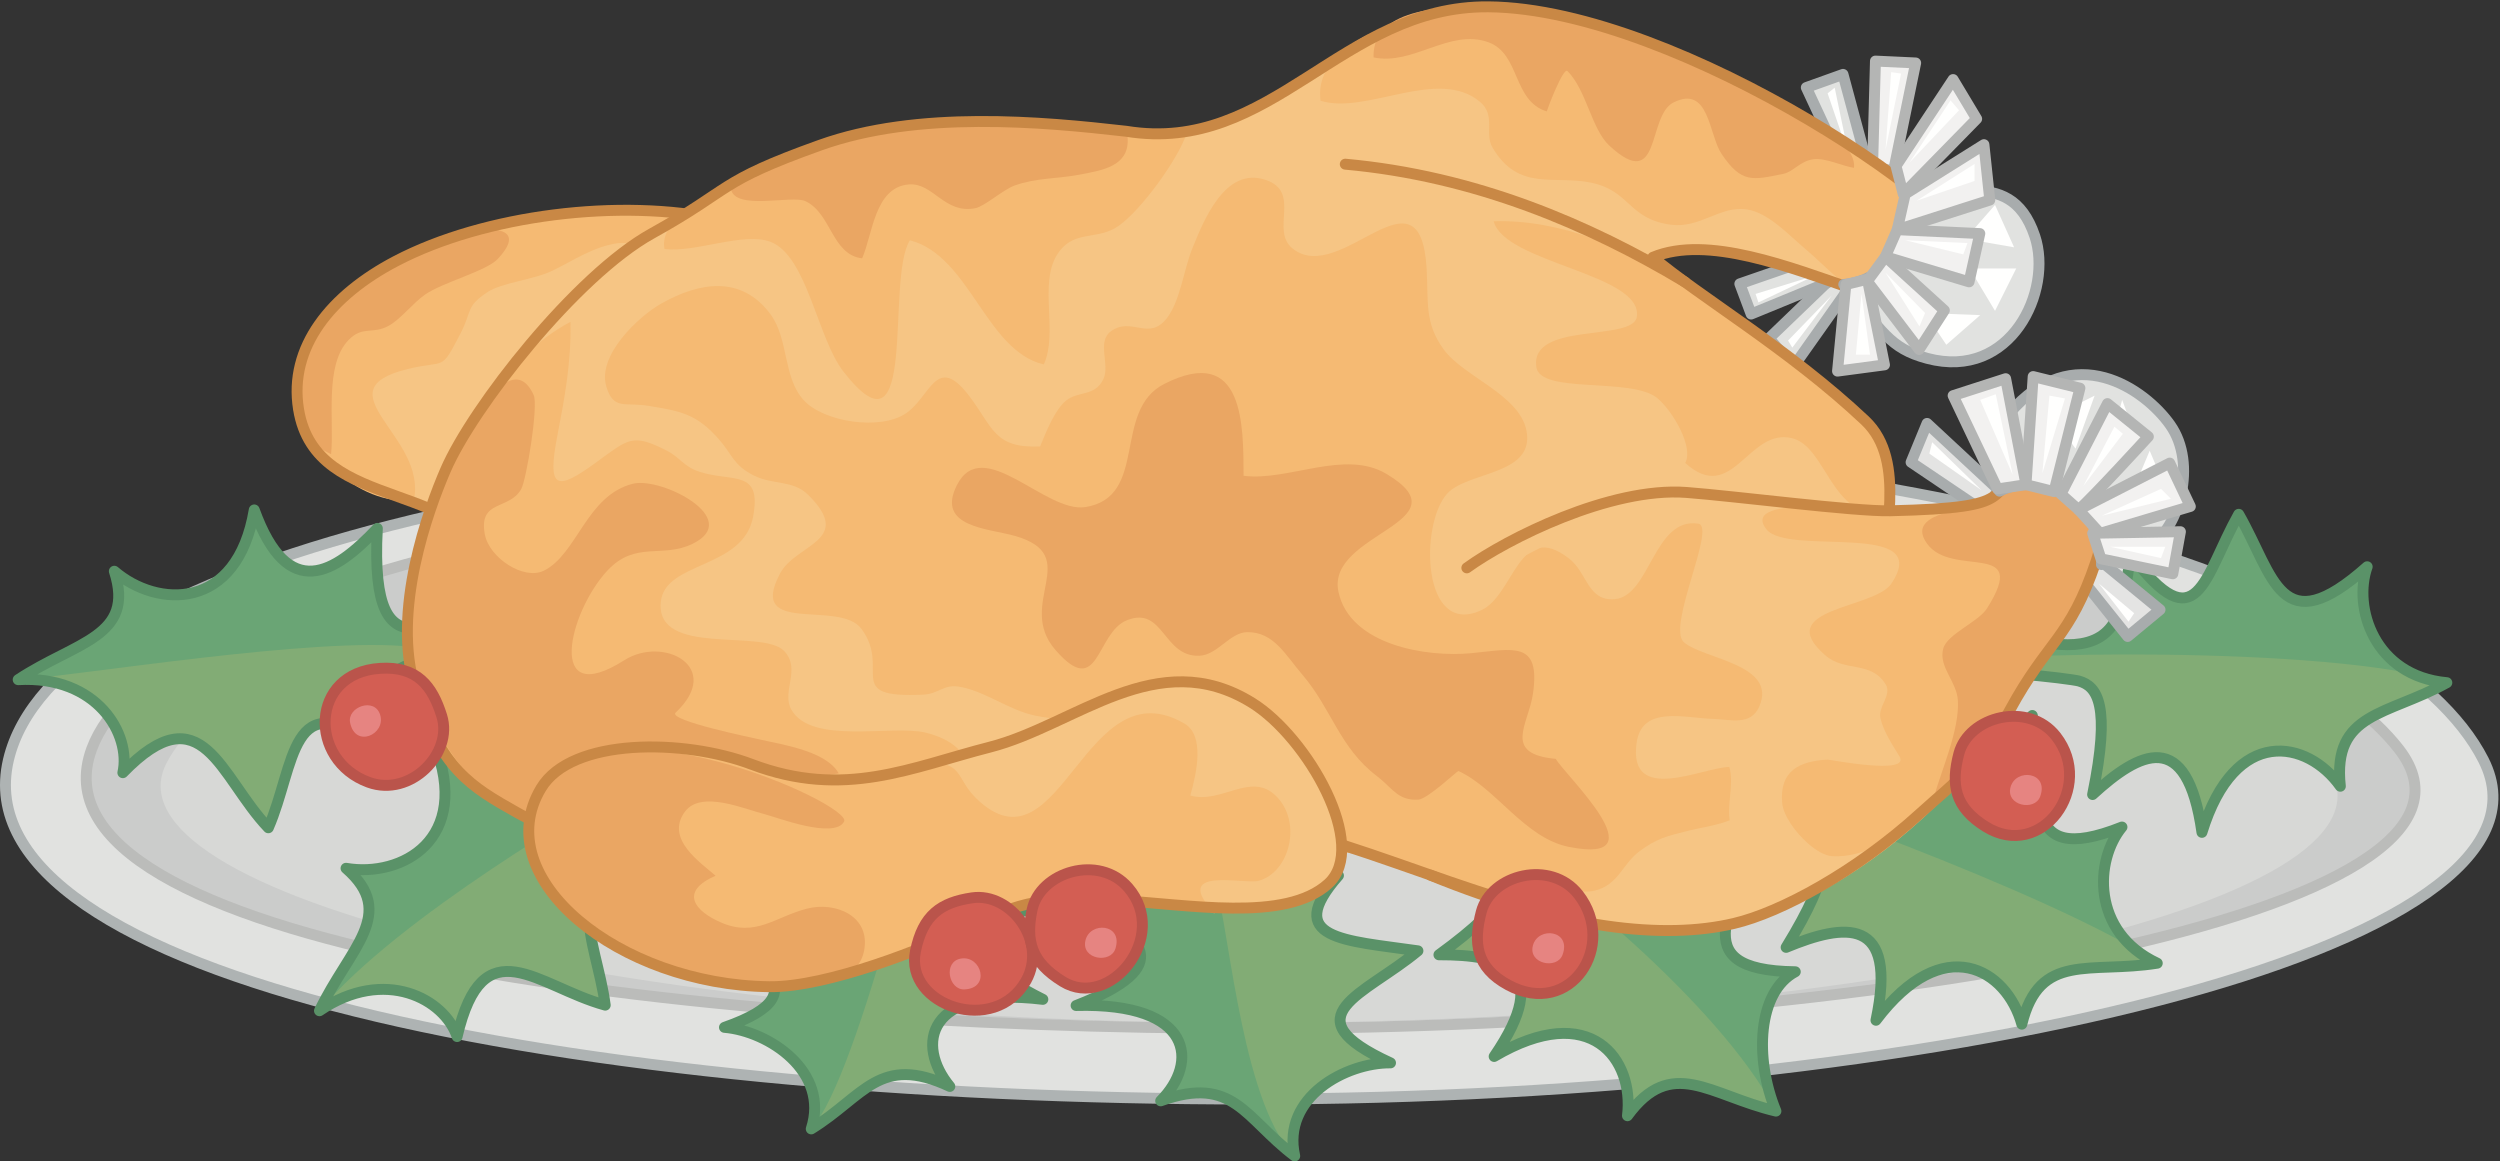 <?xml version="1.0" encoding="UTF-8"?>
<!DOCTYPE svg PUBLIC "-//W3C//DTD SVG 1.1//EN" "http://www.w3.org/Graphics/SVG/1.1/DTD/svg11.dtd">
<svg version="1.1" xmlns="http://www.w3.org/2000/svg" xmlns:xlink="http://www.w3.org/1999/xlink" x="0" y="0" width="1298" height="603" viewBox="0, 0, 1298, 603">
  <rect x="0" y="0" width="1298" height="603" fill="#333333" stroke="none"/>
  <g id="Layer_1">
    <g>
      <path d="M1289.42,394.59 C1339.3,492.872 1002.75,570.62 649.103,570.62 C295.462,570.62 -22.03,507.54 4.373,394.59 C28.187,292.728 295.462,227.361 649.103,227.361 C1002.75,227.361 1243.09,303.308 1289.42,394.59" fill="#E1E2E0"/>
      <path d="M1289.42,394.59 C1339.3,492.872 1002.75,570.62 649.103,570.62 C295.462,570.62 -22.03,507.54 4.373,394.59 C28.187,292.728 295.462,227.361 649.103,227.361 C1002.75,227.361 1243.09,303.308 1289.42,394.59 z" fill-opacity="0" stroke="#AEB3B3" stroke-width="5.67" stroke-linecap="round" stroke-linejoin="round"/>
      <path d="M1245.45,388.841 C1307.02,475.269 978.232,531.025 648.59,531.025 C318.948,531.025 4.373,484.078 47.609,388.841 C83.595,309.579 320.176,243.494 649.819,243.494 C979.463,243.494 1195.8,319.134 1245.45,388.841" fill="#CBCCCB"/>
    </g>
    <path d="M1207.26,396.058 C1260.07,466.471 978.232,531.025 648.59,531.025 C318.948,531.025 51.31,463.525 86.525,396.058 C122.937,326.292 320.176,281.631 649.819,281.631 C979.463,281.631 1177.29,356.084 1207.26,396.058" fill="#D7D8D6"/>
    <path d="M1245.45,388.841 C1312.89,475.269 963.748,533.939 652.76,533.939 C347.629,533.939 10.241,489.949 47.609,388.841 C77.789,307.19 326.044,243.494 655.687,243.494 C985.332,243.494 1192.8,321.368 1245.45,388.841 z" fill-opacity="0" stroke="#BBBCBA" stroke-width="5.67"/>
    <path d="M285.243,361.408 C305.532,399.646 317.368,401.53 327.042,396.993 C331.563,394.881 381.744,362.523 379.802,357.28 C384.229,363.898 388.679,370.85 392.228,377.959 C376.347,388.756 351.227,396.943 337.996,410.945 C322.128,427.748 333.378,442.002 344.519,460.038 C286.761,451.651 309.744,487.176 314.23,521.872 C279.075,512.24 250.846,480.253 237.328,538.186 C230.905,518.946 199.941,501.604 165.868,524.777 C181.447,492.198 206.717,474.434 179.661,450.811 C208.511,455.756 245.136,435.931 225.528,386.117 C265.545,418.551 278.358,392.876 285.243,361.408" fill="#82AC75"/>
    <path d="M285.243,361.408 C305.532,399.646 317.368,401.53 327.042,396.993 C331.563,394.881 381.744,362.523 379.802,357.28 C384.229,363.898 385.531,364.732 389.081,371.834 C373.2,382.63 347.011,393.405 330.761,403.751 C306.552,419.163 207.542,475.25 165.868,524.777 C181.447,492.198 206.717,474.434 179.661,450.811 C208.511,455.756 245.136,435.931 225.528,386.117 C265.545,418.551 278.358,392.876 285.243,361.408" fill="#6AA575"/>
    <path d="M541.628,469.242 C492.567,459.607 485.452,450.826 486.042,442.701 C486.32,438.907 498.69,395.4 505.046,396.079 C496.158,393.714 486.908,391.376 477.883,389.752 C473.389,403.609 475.635,424.142 466.606,436.46 C455.781,451.244 435.886,444.823 412.072,439.076 C445.902,482.07 398.538,469.956 360.042,471.898 C385.405,497.367 431.315,514.049 376.145,533.407 C399.196,535.349 430.861,556.404 421.196,586.122 C448.775,569.128 456.552,546.996 493.144,564.08 C475.447,542.724 480.479,511.557 541.446,518.864 C489.954,493.206 511.46,479.402 541.628,469.242" fill="#82AC75"/>
    <path d="M489.012,394.651 C480.123,392.288 486.908,391.376 477.883,389.752 C473.389,403.609 475.635,424.142 466.606,436.46 C455.781,451.244 435.886,444.823 412.072,439.076 C445.902,482.07 398.538,469.956 360.042,471.898 C385.405,497.367 431.315,514.049 376.145,533.407 C399.196,535.349 430.861,556.404 421.196,586.122 C447.206,557.482 482.653,393.982 489.012,394.651" fill="#6AA575"/>
    <path d="M563.126,472.637 C612.87,467.588 620.766,459.503 620.932,451.354 C621.004,447.556 612.719,403.093 606.328,403.179 C615.397,401.644 624.822,400.172 633.958,399.393 C637.152,413.603 633.013,433.842 640.866,446.937 C650.274,462.663 670.677,458.116 694.92,454.596 C666.58,491.707 699.504,486.706 737.656,492.209 C710.044,515.216 668.819,527.468 721.958,551.849 C698.827,551.648 665.351,569.677 672.222,600.166 C646.332,580.695 640.639,557.937 602.622,571.556 C622.22,551.929 620.096,520.436 558.714,522.066 C612.361,501.287 592.224,485.548 563.126,472.637" fill="#82AC75"/>
    <path d="M563.126,472.637 C612.87,467.588 620.766,459.503 620.932,451.354 C621.004,447.556 612.719,403.093 606.328,403.179 C615.397,401.644 613.181,400.127 622.317,399.344 C625.511,413.557 624.568,439.731 629.839,454.064 C637.528,474.973 643.226,563.276 668.524,596.283 C642.632,576.806 640.639,557.937 602.622,571.556 C622.22,551.929 620.096,520.436 558.714,522.066 C612.361,501.287 592.224,485.548 563.126,472.637" fill="#6AA575"/>
    <path d="M1086.48,412.521 C1096.01,366.025 1088.96,356.331 1079.42,353.604 C1074.98,352.329 1020.1,345.726 1018.21,351.514 C1019.24,342.847 1020.44,333.874 1022.37,325.382 C1040.07,326.998 1062.59,337.148 1080.43,334.213 C1101.85,330.697 1102.85,310.846 1106.25,287.847 C1141.2,334.419 1144.01,299.72 1162.34,267.028 C1180.81,299.242 1183.84,334.493 1229.04,294.256 C1221.61,315.066 1232.41,351 1270.4,354.452 C1239.45,371.66 1210.91,369.579 1215.11,408.216 C1198.12,384.298 1160.41,376.24 1143.25,432.163 C1135.49,377.161 1110.71,390.349 1086.48,412.521" fill="#82AC75"/>
    <path d="M1018.03,344.705 C1019.05,336.032 1020.44,333.874 1022.37,325.382 C1040.07,326.998 1062.59,337.148 1080.43,334.213 C1101.85,330.697 1102.85,310.846 1106.25,287.847 C1141.2,334.419 1146.21,299.72 1164.54,267.028 C1183.01,299.242 1183.84,334.493 1229.04,294.256 C1221.61,315.066 1232.41,351 1270.4,354.452 C1211.66,334.44 1019.92,338.912 1018.03,344.705" fill="#6AA575"/>
    <path d="M927.354,491.875 C952.189,451.432 948.859,439.908 940.834,434.097 C937.089,431.38 887.768,406.437 884.015,411.231 C887.938,403.438 892.128,395.417 896.835,388.089 C912.924,395.659 930.63,412.883 948.404,416.214 C969.731,420.223 977.455,401.906 988.5,381.451 C1005.46,437.151 1026.8,395.944 1055.18,371.478 C1061.55,408.059 1045.51,451.777 1101.73,429.391 C1087.64,446.414 1085.53,483.871 1120.05,500.093 C1085.09,505.695 1058.97,494.002 1049.73,531.748 C1041.92,503.468 1009.23,483.02 974,529.721 C985.493,475.37 957.702,479.312 927.354,491.875" fill="#82AC75"/>
    <path d="M890.399,406.319 C894.32,398.52 892.128,395.417 896.835,388.089 C912.924,395.659 930.63,412.883 948.404,416.214 C969.731,420.223 977.455,401.906 988.5,381.451 C1005.46,437.151 1026.8,395.944 1055.18,371.478 C1061.55,408.059 1045.51,451.777 1101.73,429.391 C1087.64,446.414 1085.53,483.871 1120.05,500.093 C1072.32,466.457 894.154,401.519 890.399,406.319" fill="#6AA575"/>
    <path d="M747.09,495.728 C785.483,467.824 786.807,455.907 781.61,447.468 C779.182,443.526 743.124,401.644 737.817,404.647 C744.418,398.937 751.356,393.121 758.503,388.154 C770.486,401.279 780.273,423.966 795.429,433.829 C813.616,445.675 827.74,431.69 845.757,416.998 C840.166,474.958 875.617,445.021 911.198,433.242 C903.117,469.483 871.596,503.76 932.113,504.536 C912.591,514.893 904.402,549.085 922.06,576.882 C887.603,568.706 867.929,547.933 844.98,579.288 C848.555,550.176 826.145,518.796 775.76,548.517 C807.127,502.669 779.939,495.698 747.09,495.728" fill="#82AC75"/>
    <path d="M790.653,444.461 C786.373,442.701 749.023,398.905 743.716,401.914 C750.317,396.199 751.356,393.121 758.503,388.154 C770.486,401.279 780.273,423.966 795.429,433.829 C813.616,445.675 827.74,431.69 845.757,416.998 C840.166,474.958 875.617,445.021 911.198,433.242 C903.117,469.483 871.596,503.76 932.113,504.536 C912.591,514.893 909.292,553.808 922.06,576.882 C891.877,519.268 801.159,448.785 790.653,444.461" fill="#6AA575"/>
    <path d="M927.354,491.875 C952.189,451.432 948.859,439.908 940.834,434.097 C937.089,431.38 887.768,406.437 884.015,411.231 C887.938,403.438 892.128,395.417 896.835,388.089 C912.924,395.659 930.63,412.883 948.404,416.214 C969.731,420.223 977.455,401.906 988.5,381.451 C1005.46,437.151 1026.8,395.944 1055.18,371.478 C1061.55,408.059 1045.51,451.777 1101.73,429.391 C1087.64,446.414 1085.53,483.871 1120.05,500.093 C1085.09,505.695 1058.97,494.002 1049.73,531.748 C1041.92,503.468 1009.23,483.02 974,529.721 C985.493,475.37 957.702,479.312 927.354,491.875 z M1086.48,412.521 C1096.01,366.025 1088.96,356.331 1079.42,353.604 C1074.98,352.329 1020.1,345.726 1018.21,351.514 C1019.24,342.847 1020.44,333.874 1022.37,325.382 C1040.07,326.998 1062.59,337.148 1080.43,334.213 C1101.85,330.697 1102.85,310.846 1106.25,287.847 C1141.2,334.419 1144.01,299.72 1162.34,267.028 C1180.81,299.242 1183.84,334.493 1229.04,294.256 C1221.61,315.066 1232.41,351 1270.4,354.452 C1239.45,371.66 1210.91,369.579 1215.11,408.216 C1198.12,384.298 1160.41,376.24 1143.25,432.163 C1135.49,377.161 1110.71,390.349 1086.48,412.521 z M285.243,361.408 C305.532,399.646 317.368,401.53 327.042,396.993 C331.563,394.881 381.744,362.523 379.802,357.28 C384.229,363.898 388.679,370.85 392.228,377.959 C376.347,388.756 351.227,396.943 337.996,410.945 C322.128,427.748 333.378,442.002 344.519,460.038 C286.761,451.651 309.744,487.176 314.23,521.872 C279.075,512.24 250.846,480.253 237.328,538.186 C230.905,518.946 199.941,501.604 165.868,524.777 C181.447,492.198 206.717,474.434 179.661,450.811 C208.511,455.756 245.136,435.931 225.528,386.117 C265.545,418.551 278.358,392.876 285.243,361.408 z M563.126,472.637 C612.87,467.588 620.766,459.503 620.932,451.354 C621.004,447.556 612.719,403.093 606.328,403.179 C615.397,401.644 624.822,400.172 633.958,399.393 C637.152,413.603 633.013,433.842 640.866,446.937 C650.274,462.663 670.677,458.116 694.92,454.596 C665.779,487.8 698.042,488.169 736.192,493.669 C708.582,516.68 668.819,527.468 721.958,551.849 C698.827,551.648 665.351,569.677 672.222,600.166 C646.332,580.695 640.639,557.937 602.622,571.556 C622.22,551.929 620.096,520.436 558.714,522.066 C612.361,501.287 592.224,485.548 563.126,472.637 z M541.628,469.242 C492.567,459.607 485.452,450.826 486.042,442.701 C486.32,438.907 498.69,395.4 505.046,396.079 C496.158,393.714 486.908,391.376 477.883,389.752 C473.389,403.609 475.635,424.142 466.606,436.46 C455.781,451.244 435.886,444.823 412.072,439.076 C445.902,482.07 398.538,469.956 360.042,471.898 C385.405,497.367 431.315,514.049 376.145,533.407 C399.196,535.349 430.861,556.404 421.196,586.122 C448.775,569.128 456.552,546.996 493.144,564.08 C475.447,542.724 480.479,511.557 541.446,518.864 C489.954,493.206 511.46,479.402 541.628,469.242 z M747.09,495.728 C785.483,467.824 786.807,455.907 781.61,447.468 C779.182,443.526 743.124,401.644 737.817,404.647 C744.418,398.937 751.356,393.121 758.503,388.154 C770.486,401.279 780.273,423.966 795.429,433.829 C813.616,445.675 827.74,431.69 845.757,416.998 C840.166,474.958 875.617,445.021 911.198,433.242 C903.117,469.483 871.596,503.76 932.113,504.536 C912.591,514.893 910.755,549.419 922.06,576.882 C887.603,568.706 867.929,547.933 844.98,579.288 C848.555,550.176 826.145,518.796 775.76,548.517 C807.127,502.669 779.939,495.698 747.09,495.728 z" fill-opacity="0" stroke="#5A9268" stroke-width="5.67" stroke-linecap="round" stroke-linejoin="round"/>
    <path d="M195.915,274.342 C193.607,317.569 202.781,325.278 213.408,326.378 C218.375,326.889 278.055,325.004 279.092,319.509 C279.472,327.46 279.705,335.717 279.085,343.638 C259.914,344.708 234.167,338.785 215.615,343.974 C193.36,350.2 195.655,368.22 195.915,389.413 C150.731,352.475 152.129,394.759 138.102,426.816 C112.933,400.45 105.212,358.495 63.784,401.184 C68.192,381.379 50.584,350.571 9.439,352.883 C39.577,332.981 70.386,330.772 59.363,296.586 C81.542,315.685 123.151,317.56 132.003,264.758 C149.597,313.176 173.803,297.766 195.915,274.342" fill="#82AC75"/>
    <path d="M195.915,274.342 C193.607,317.569 202.781,325.278 213.408,326.378 C218.375,326.889 278.055,325.004 279.092,319.509 C279.472,327.46 280.77,324.311 280.151,332.231 C260.979,333.302 233.268,338.222 214.143,335.904 C165.743,330.036 37.536,351.304 9.439,352.883 C39.577,332.981 70.386,330.772 59.363,296.586 C81.542,315.685 123.151,317.56 132.003,264.758 C149.597,313.176 173.803,297.766 195.915,274.342" fill="#6AA575"/>
    <path d="M195.915,274.342 C193.607,317.569 202.781,325.278 213.408,326.378 C218.375,326.889 278.055,325.004 279.092,319.509 C279.472,327.46 279.705,335.717 279.085,343.638 C259.914,344.708 234.167,338.785 215.615,343.974 C193.36,350.2 195.655,368.22 195.915,389.413 C150.731,352.475 153.351,397.724 139.322,429.781 C114.154,403.414 105.212,358.495 63.784,401.184 C68.192,381.379 50.584,350.571 9.439,352.883 C39.577,332.981 70.386,330.772 59.363,296.586 C81.542,315.685 123.151,317.56 132.003,264.758 C149.597,313.176 173.803,297.766 195.915,274.342 z" fill-opacity="0" stroke="#5A9268" stroke-width="5.67" stroke-linecap="round" stroke-linejoin="round"/>
    <path d="M971.903,94.406 L956.888,38.623 L937.836,45.447 L959.851,92.73 L971.903,94.406" fill="#E1E2E0"/>
    <path d="M971.903,94.406 L956.888,38.623 L937.836,45.447 L959.851,92.73 L971.903,94.406 z" fill-opacity="0" stroke="#A8ACAD" stroke-width="5.67" stroke-linecap="round" stroke-linejoin="round"/>
    <path d="M959.902,80.731 L948.898,48.455 L952.567,45.524 L959.902,80.731" fill="#FFFFFE"/>
    <path d="M958.173,152.129 L931.032,190.521 L918.516,175.607 L958.898,136.747 L958.173,152.129" fill="#E1E2E0"/>
    <path d="M958.173,152.129 L931.032,190.521 L918.516,175.607 L958.898,136.747 L958.173,152.129 z" fill-opacity="0" stroke="#A8ACAD" stroke-width="5.67" stroke-linecap="round" stroke-linejoin="round"/>
    <path d="M953.714,129.897 L903.319,147.36 L909.197,163.049 L959.741,142.291 L953.714,129.897" fill="#E1E2E0"/>
    <path d="M953.714,129.897 L903.319,147.36 L909.197,163.049 L959.741,142.291 L953.714,129.897 z" fill-opacity="0" stroke="#A8ACAD" stroke-width="5.67" stroke-linecap="round" stroke-linejoin="round"/>
    <path d="M928.363,176.81 L951.099,153.345 L930.561,180.48 L928.363,176.81" fill="#FFFFFE"/>
    <path d="M912.96,157.007 L911.491,152.606 L942.299,143.074 L912.96,157.007" fill="#FFFFFE"/>
    <path d="M983.187,88.33 L994.617,32.691 L973.732,31.712 L972.21,87.814 L983.187,88.33" fill="#F2F1F0"/>
    <path d="M983.187,88.33 L994.617,32.691 L973.732,31.712 L972.21,87.814 L983.187,88.33 z" fill-opacity="0" stroke="#B4B5B4" stroke-width="5.67" stroke-linecap="round" stroke-linejoin="round"/>
    <path d="M1091.15,291.649 L1121.49,316.545 L1104.69,330.454 L1079.08,298.422 L1091.15,291.649" fill="#E4E4E3"/>
    <path d="M1091.15,291.649 L1121.49,316.545 L1104.69,330.454 L1079.08,298.422 L1091.15,291.649 z" fill-opacity="0" stroke="#A8ACAD" stroke-width="5.67" stroke-linecap="round" stroke-linejoin="round"/>
    <path d="M1037.11,253.859 L1000.53,219.84 L992.234,240.002 L1032.09,266.843 L1037.11,253.859" fill="#E4E4E3"/>
    <path d="M1037.11,253.859 L1000.53,219.84 L992.234,240.002 L1032.09,266.843 L1037.11,253.859 z" fill-opacity="0" stroke="#A8ACAD" stroke-width="5.67" stroke-linecap="round" stroke-linejoin="round"/>
    <path d="M504.881,218.434 C460.401,252.484 279.627,357.202 262.389,302.689 C244.476,246.047 164.119,268.712 155.003,212.473 C149.788,180.275 171.687,153.29 205.6,135.553 C251.527,111.524 322.283,102.745 374.034,114.077 C415.46,123.166 468.969,131.504 504.939,147.834 C554.134,170.153 527.59,201.067 504.881,218.434" fill="#F6C584"/>
    <path d="M375.608,125.677 C374.947,126.511 374.104,127.386 373.056,128.307 C365.327,135.097 330.568,124.775 320.597,126.279 C307.996,128.17 298.344,134.913 286.865,140.529 C277.339,145.193 260.584,146.727 253.179,151.618 C241.69,159.22 245.275,161.189 239.075,173.158 C228.537,193.495 231.722,186.643 211.674,191.595 C165.657,202.957 222.154,226.449 214.848,259.747 C185.452,262.881 155.94,233.369 154.277,205.165 C152.39,173.252 179.835,149.031 205.604,135.548 C236.986,119.127 273.33,111.615 308.473,109.638 C315.461,109.251 390.159,107.369 375.608,125.677" fill="#F5BA73"/>
    <path d="M264.261,124.118 C264.406,126.467 262.763,129.794 258.491,134.393 C252.58,140.745 230.017,146.516 220.742,152.915 C214.433,157.264 208.042,165.731 201.804,169.152 C193.304,173.811 188.31,168.941 180.931,176.57 C168.249,189.682 173.647,218.885 171.902,235.791 C131.912,217.14 161.604,172.814 183.385,152.323 C196.963,139.55 214.702,128.531 232.289,122.457 C239.999,119.797 263.729,115.655 264.261,124.118" fill="#EAA663"/>
    <path d="M504.881,218.434 C460.401,252.484 279.627,357.202 262.389,302.689 C244.476,246.047 164.119,268.712 155.003,212.473 C149.788,180.275 171.687,153.29 205.6,135.553 C251.527,111.524 322.283,102.745 374.034,114.077 C415.46,123.166 468.969,131.504 504.939,147.834 C554.134,170.153 527.59,201.067 504.881,218.434 z" fill-opacity="0" stroke="#C98845" stroke-width="5.67" stroke-linecap="round" stroke-linejoin="round"/>
    <path d="M968.316,218.31 C991.024,239.695 976.243,281.018 979.12,301.058 C983.332,330.418 1011,345.176 992.095,372.483 C970.851,403.173 954.515,450.617 885.184,441.164 C831.844,433.898 880.725,460.398 827.121,473.102 C791.366,481.569 696.279,428.536 626.837,422.586 C547.462,415.795 499.64,458.472 420.67,429.208 C350.182,403.087 327.516,455.86 267.065,421.874 C242.675,408.156 227.334,392.098 212.94,354.722 C204.973,334.021 219.12,280.874 226.195,259.885 C239.845,219.401 299.022,143.09 338.45,121.225 C381.013,97.62 371.728,94.724 425.772,75.385 C476.559,57.215 540.894,63.158 584.72,68.156 C660.505,80.533 696.455,2.909 772.794,3.545 C871.41,4.36 1031.99,113.29 1030.65,141.94 C1027.9,200.568 914.636,110.067 858.196,133.568 C882.099,153.878 928.926,181.225 968.316,218.31" fill="#F6C584"/>
    <path d="M924.349,53.39 C936.499,60.202 948.069,67.529 958.326,75.252 C977.026,89.318 1001.15,98.231 1016.42,116.583 C1037.3,141.695 1023.72,162.086 991.036,161.029 C966.406,160.231 953.968,143.366 936.25,128.315 C928.219,121.504 917.912,110.321 906.852,108.709 C893.057,106.699 882.653,118.723 867.445,116.669 C845.422,113.695 846.497,99.25 826.502,94.931 C806.949,90.706 788.523,99.71 774.922,76.647 C770.538,69.209 776.795,59.965 768.476,52.934 C746.655,34.487 709.356,59.81 685.642,52.297 C680.842,16.945 747.25,3.33 772.798,3.545 C803.112,3.794 833.1,12.975 861.112,23.865 C881.445,31.764 903.731,41.828 924.349,53.39" fill="#F5BA73"/>
    <path d="M924.349,53.39 C935.651,59.732 964.115,73.081 962.59,87.14 C956.557,86.263 947.934,81.901 941.664,82.665 C934.664,83.508 931.175,89.202 925.831,90.28 C909.999,93.478 904.245,95.369 893.847,79.932 C887.143,69.979 887.487,43.764 868.792,53.252 C855.067,60.231 862.666,100.629 835.605,75.644 C826.258,67.005 823.804,46.925 813.82,36.869 C811.708,34.745 803.559,56.055 803.069,57.842 C785.267,52.397 789.416,27.943 772.745,21.923 C752.673,14.676 733.575,34.213 713.138,29.799 C712.336,2.608 754.031,3.382 772.804,3.545 C803.12,3.794 833.1,12.975 861.112,23.865 C881.445,31.764 903.731,41.828 924.349,53.39" fill="#EAA663"/>
    <path d="M968.316,218.31 C982.345,231.52 980.605,249.506 978.898,266.951 C950.415,269.323 948.424,231.942 930.472,227.523 C907.584,221.881 899.65,262.644 874.965,240.374 C879.53,232.036 868.222,213.053 860.412,206.663 C846.96,195.661 799.545,204.848 797.631,190.487 C794.454,166.685 848.034,177.654 849.862,164.408 C852.94,142.112 781.395,136.713 775.496,114.894 C843.036,112.484 922.283,174.967 968.316,218.31" fill="#F5BA73"/>
    <path d="M615.161,71.793 C609.166,86.404 589.719,112.474 578.738,118.577 C568.03,124.524 556.604,119.618 548.733,132.407 C539.302,147.746 549.517,172.866 541.915,189.222 C511.746,182.092 503.623,132.879 472.432,124.757 C459.606,144.809 477.303,243.58 437.847,192.85 C424.408,175.57 419.04,132.781 400.018,125.54 C386.153,120.266 360.863,131.341 345.021,129.279 C339.937,105.211 408.765,81.471 425.788,75.38 C457.156,64.159 491.223,62.337 524.243,63.299 C549.212,64.031 593.526,68.165 615.99,69.587 C615.752,70.288 615.476,71.027 615.161,71.793" fill="#F5BA73"/>
    <path d="M585.506,72.351 C585.962,86.396 572.269,88.45 560.3,90.71 C548.323,92.972 538.137,92.253 526.727,96.346 C520.923,98.43 511.126,107.179 506.415,108.099 C490.222,111.262 484.582,94.69 471.798,95.766 C453.985,97.251 453.057,122.041 447.602,134.135 C431.812,132.226 431.634,110.643 418.113,104.416 C411.156,101.206 381.843,109.433 379.552,98.309 C377.266,87.216 417.097,78.489 425.794,75.376 C457.161,64.159 491.223,62.337 524.243,63.299 C530.927,63.497 583.414,64.12 585.089,68.577 C585.571,69.858 585.467,71.182 585.506,72.351" fill="#EAA663"/>
    <path d="M436.088,424.193 C408.097,423.357 378.529,418.481 353.136,419.359 C317.756,420.574 286.177,424.258 253.836,406.075 C229.445,392.352 220.763,391.45 215.864,354.859 C211.512,322.347 217.388,280.247 226.195,259.885 C241.977,223.407 260.241,186.412 296.186,167.088 C296.649,188.071 293.109,206.915 289.401,226.092 C284.008,253.962 288.649,255.269 309.169,240.334 C326.544,227.686 328.264,224.97 345.83,233.781 C353.418,237.589 354.694,242.239 363.458,245.028 C380.485,250.43 395.675,243.511 391.001,268.347 C385.844,295.76 344.848,291.199 343.061,312.821 C340.726,341.094 395.871,326.328 407.071,337.947 C416.204,347.428 405.545,359.023 410.878,368.454 C421.322,386.897 463.069,376.153 480.584,380.383 C508.427,387.097 511.433,411.017 482.138,419.664 C468.074,423.81 452.349,424.684 436.088,424.193" fill="#F5BA73"/>
    <path d="M436.635,404.254 C437.408,406.77 437.145,409.551 435.581,412.633 C430.854,421.929 363.376,419.003 353.136,419.359 C317.756,420.574 303.656,443.186 271.314,425.001 C246.921,411.282 228.906,389.401 215.864,354.859 C203.455,321.986 217.534,277.291 226.333,256.946 C231.879,244.124 262.544,173.497 277.079,205.102 C279.649,210.703 273.318,249.11 270.61,253.937 C264.387,265.016 248.401,259.257 251.706,277.346 C253.95,289.633 271.943,301.384 282.278,296.337 C299.689,287.847 304.458,257.118 328.675,251.143 C343.401,247.516 386.163,269.366 359.573,282.353 C343.874,290.021 329.927,280.595 315.358,296.252 C295.155,317.96 283.23,368.814 324.12,342.791 C344.406,329.881 375.936,346.317 350.779,369.989 C346.444,374.064 391.911,383.313 394.397,383.907 C406.151,386.71 432.293,390.134 436.635,404.254" fill="#EAA663"/>
    <path d="M874.766,146.378 C824.834,116.488 765.742,91.329 698.465,85.243" fill-opacity="0" stroke="#C98845" stroke-width="5.67" stroke-linecap="round" stroke-linejoin="round"/>
    <path d="M708.732,444.17 C685.609,440.874 664.552,434.603 642.579,427.588 C629.204,423.309 609.954,423.506 599.324,413.26 C592.37,406.565 593.9,397.291 588.707,390.277 C575.48,372.414 556.905,375.459 537.778,371.62 C523.645,368.788 511.109,358.484 497.501,356.454 C489.975,355.328 487.132,360.296 479.41,360.656 C437.044,362.668 462.964,347.641 447.262,326.499 C435.791,311.044 387.65,330.431 405,297.766 C413.243,282.242 443.768,280.858 419.587,256.911 C411.696,249.098 401.439,251.917 391.363,246.875 C380.666,241.526 380.184,235.874 373.124,227.919 C361.551,214.879 353.602,213.503 336.817,210.737 C324.325,208.674 318.641,213.109 314.833,200.835 C309.823,184.698 331.44,164.304 343.39,157.574 C363.157,146.435 384.904,142.748 400.025,163.144 C409.597,176.063 406.456,195.953 417.287,207.77 C427.702,219.133 456.744,223.582 470.182,214.734 C483.148,206.186 486.044,183.224 503.011,205.331 C515.67,221.825 515.939,232.852 540.017,231.794 C543.042,224.583 547.5,212.886 553.476,208.011 C559.819,202.845 568.406,206.018 572.83,196.924 C576.492,189.394 569.248,177.481 576.808,171.98 C587.685,164.188 596.345,177.413 605.91,165.095 C612.732,156.31 614.765,139.533 618.988,129.15 C625.005,114.366 636.055,86.361 657.057,93.376 C675.939,99.684 659.281,119.575 671.133,129.051 C695.988,148.928 737.38,83.073 740.702,139.362 C741.706,156.363 739.393,167.561 749.639,181.521 C759.962,195.591 788.637,204.832 792.48,223.286 C797.366,246.735 762.12,244.62 751.471,256.206 C736.935,272.021 738.19,331.149 769.094,316.816 C786.332,308.823 788.43,269.812 814.595,289.935 C824.252,297.361 824.21,312.267 838.381,311.077 C856.749,309.532 858.655,268.412 881.723,271.875 C891.322,273.315 865.22,325.407 874.278,333.435 C884.248,342.238 923.069,344.817 913.41,366.854 C908.963,377.014 898.377,373.508 889.508,373.256 C874.428,372.829 852.406,366.042 849.717,385.778 C845.31,418.04 883.874,398.459 897.855,398.198 C900.686,407.715 895.649,420.291 898.842,428.854 C904.25,443.383 920.189,439.211 914.776,457.699 C900.859,505.198 793.518,474.413 762.991,462.391 C744.782,455.215 727.71,446.878 708.732,444.17" fill="#F5BA73"/>
    <path d="M716.92,404.591 C716.322,404.081 715.705,403.582 715.054,403.083 C695.393,388.227 691.481,368.1 676.057,350.137 C667.352,339.99 661.292,328.033 647.531,328.208 C638.619,328.322 632.12,340.046 622.819,340.457 C603.803,341.307 604.305,314.448 585.151,322.007 C568.839,328.441 570.851,363.769 547.978,337.449 C527.014,313.332 563.017,288.481 526.869,278.227 C513.013,274.299 485.847,273.698 496.785,251.96 C510.263,225.16 542.838,266.607 563.547,263.27 C596.517,257.959 577.286,213.125 604.51,199.321 C646.282,178.143 645.524,221.571 645.668,247.026 C668.794,250.035 698.195,233.081 719.862,246.055 C761.9,271.24 688.418,276.636 694.918,307.236 C700.788,334.906 740.577,341.404 763.882,339.134 C785.813,336.996 799.874,332.489 795.939,360.026 C793.627,376.189 779.831,391.411 807.763,394.01 C812.327,402.305 862.797,449.354 814.565,439.712 C791.584,435.119 776.837,409.255 757.195,400.29 C756.792,400.11 741.248,414.805 736.514,415.142 C726.672,415.856 723.28,410.012 716.92,404.591" fill="#EAA663"/>
    <path d="M968.316,218.31 C991.024,239.695 976.243,281.018 979.12,301.058 C983.332,330.418 1011,345.176 992.095,372.483 C970.851,403.173 954.515,450.617 885.184,441.164 C831.844,433.898 880.725,460.398 827.121,473.102 C791.366,481.569 696.279,428.536 626.837,422.586 C547.462,415.795 499.64,458.472 420.67,429.208 C350.182,403.087 328.98,455.928 268.526,421.942 C244.136,408.224 228.945,399.276 215.729,357.782 C202.915,317.542 222.556,264.293 231.351,243.966 C245.366,211.527 299.022,143.09 338.45,121.225 C381.013,97.62 371.728,94.724 425.772,75.385 C476.559,57.215 540.894,63.158 584.72,68.156 C660.505,80.533 696.455,2.909 772.794,3.545 C871.41,4.36 1031.99,113.29 1030.65,141.94 C1027.9,200.568 914.636,110.067 858.196,133.568 C882.099,153.878 928.926,181.225 968.316,218.31 z" fill-opacity="0" stroke="#C98845" stroke-width="5.67" stroke-linecap="round" stroke-linejoin="round"/>
    <path d="M399.404,512.296 C321.431,511.308 252.995,455.936 280.877,409.292 C296.743,382.74 355.366,383.599 390.143,396.792 C438.398,415.092 472.998,398.389 513.913,387.917 C558.376,376.522 600.752,334.278 650.097,364.926 C678.85,382.79 711.143,439.312 689.631,458.833 C667.21,479.183 616.652,469.377 579.447,467.464 C542.111,465.547 530.96,467.464 501.476,482.007 C481.17,492.02 429.534,512.674 399.404,512.296" fill="#F6C584"/>
    <path d="M399.404,512.296 C321.431,511.308 252.995,455.936 280.877,409.292 C298.217,380.297 356.977,383.159 383.128,395.296 C421.25,412.977 437.579,396.805 475.737,395.693 C503.175,394.885 494.045,403.551 509.023,416.524 C550.927,452.825 563.712,345.572 615.06,375.743 C625.495,381.862 621.416,401.116 618.005,413.039 C634.113,417.605 649.416,400.522 662.378,413.13 C676.279,426.647 669.692,452.833 653.53,457.312 C646.113,459.374 607.206,449.25 630.681,474.253 C613.935,469.086 596.877,468.357 579.445,467.464 C542.111,465.547 530.96,467.464 501.476,482.007 C481.17,492.02 429.534,512.674 399.404,512.296" fill="#F5BA73"/>
    <path d="M399.404,512.296 C321.435,511.308 252.999,455.936 280.877,409.298 C311.352,358.314 443.166,417.643 438.255,426.582 C433.127,435.905 403.061,424.237 397.161,422.776 C386.819,420.201 364.042,410.05 355.643,421.388 C345.099,435.616 363.863,447.878 371.52,454.682 C352.43,463.027 360.769,473.092 374.409,478.982 C392.381,486.733 402.469,476.038 418.914,471.778 C433.875,467.902 452.244,475.677 448.603,493.807 C444.643,513.517 414.682,512.49 399.404,512.296" fill="#EAA663"/>
    <path d="M399.404,512.296 C321.431,511.308 252.995,455.936 280.877,409.292 C296.743,382.74 355.366,383.599 390.143,396.792 C438.398,415.092 472.998,398.389 513.913,387.917 C558.376,376.522 600.752,334.278 650.097,364.926 C678.85,382.79 711.143,439.312 689.631,458.833 C667.21,479.183 616.652,469.377 579.447,467.464 C542.111,465.547 530.96,467.464 501.476,482.007 C481.17,492.02 429.534,512.674 399.404,512.296 z" fill-opacity="0" stroke="#C98845" stroke-width="5.67" stroke-linecap="round" stroke-linejoin="round"/>
    <path d="M949.492,460.562 C909.823,483.167 855.531,485.444 831.553,479.925 C813.186,475.696 792.131,483.054 780.235,465.095 C795.162,448.2 811.976,466.299 828.111,462.375 C840.269,459.417 842.345,448.63 851.082,442.081 C860.151,435.273 865.523,434.086 876.916,431.233 C886.635,428.791 901.605,427.571 908.168,418.792 C920.913,401.747 906.157,395.836 896.926,382.832 C912.239,384.131 929.699,382.317 936.52,366.132 C948.713,337.21 909.568,333.865 897.54,316.83 C884.819,298.804 915.711,296.699 901.7,276.164 C887.818,255.811 837.727,272.889 817.822,277.231 C799.456,281.244 783.344,297.943 762.154,296.319 C781.088,267.01 840.23,261.921 870.983,261.049 C907.884,260.004 944.589,266.035 981.397,265.197 C1051.81,263.598 1028.21,256.361 1055.41,240.021 C1093.92,233.006 1096.88,265.901 1088.24,291.498 C1074.59,331.974 1063.29,332.237 1043.5,368.693 C1025.05,402.666 989.909,437.536 949.492,460.562" fill="#F6C584"/>
    <path d="M938.721,437.933 C931.916,431.982 925.852,423.214 925.303,416.887 C923.846,400.195 934.178,395.209 948.874,394.384 C949.901,394.324 992.149,402.67 986.211,392.751 C982.757,386.98 977.911,379.945 976.304,372.784 C974.965,366.802 982.435,360.888 979.053,355.354 C971.448,342.912 957.845,349.115 947.655,340.225 C919.571,315.737 973.152,316.125 981.925,303.11 C1004.47,269.68 928.492,289.028 917.14,274.841 C902.032,255.79 973.915,265.369 981.392,265.197 C1051.81,263.598 1028.21,256.361 1055.41,240.021 C1093.92,233.006 1096.88,265.901 1088.24,291.498 C1074.59,331.974 1063.29,332.237 1043.5,368.693 C1029.09,395.228 986.119,446.816 951.18,444.522 C947.514,444.278 942.972,441.66 938.721,437.933" fill="#F5BA73"/>
    <path d="M1004,414.122 C1008.13,399.367 1017.37,379.086 1016.54,363.769 C1016,353.768 1006.46,346.474 1008.89,336.874 C1010.84,329.207 1027.17,322.956 1031.63,315.9 C1054.39,279.835 1013.48,300.583 1000.42,282.112 C989.5,266.675 1018.92,265.274 1026.97,261.208 C1035.52,256.893 1046.6,241.624 1055.41,240.021 C1093.92,233.006 1096.88,265.901 1088.24,291.498 C1074.59,331.974 1063.29,332.237 1043.5,368.693 C1038.39,378.097 1032.07,391.531 1025.18,399.512 C1023.54,401.412 1003.41,416.225 1004,414.122" fill="#EAA663"/>
    <path d="M761.582,294.84 C782.26,279.852 836.017,252.708 875.568,255.677 C900.374,257.539 962.894,265.622 981.388,265.197 C1051.81,263.598 1028.21,256.361 1055.41,240.021 C1093.92,233.006 1096.88,265.901 1088.24,291.498 C1074.59,331.974 1063.29,332.237 1043.5,368.693 C1027.56,398.034 1015.33,405.554 996.916,422.321 C963.845,452.428 924.649,473.739 900.256,479.457 C864.177,487.934 811.983,482.676 742.823,454.457" fill-opacity="0" stroke="#C98845" stroke-width="5.67" stroke-linecap="round" stroke-linejoin="round"/>
    <path d="M1000.62,186.063 C1044.11,197.655 1065.96,150.874 1056.47,122.605 C1042.94,82.321 1007.99,110.643 985.396,88.433 C994.617,103.17 990.449,144.835 957.275,147.69 C977.056,171.749 981.036,180.851 1000.62,186.063" fill="#E1E2E0"/>
    <path d="M1000.62,186.063 C1044.11,197.655 1065.96,150.874 1056.47,122.605 C1042.94,82.321 1007.99,110.643 985.396,88.433 C994.617,103.17 990.449,144.835 957.275,147.69 C977.056,171.749 981.036,180.851 1000.62,186.063 z" fill-opacity="0" stroke="#A8ACAD" stroke-width="5.67" stroke-linecap="round" stroke-linejoin="round"/>
    <path d="M1010.52,179.012 L999.507,162.508 L1028.13,163.612 L1010.52,179.012" fill="#FFFFFE"/>
    <path d="M1035.82,161.399 L1022.62,139.404 L1046.82,139.404 L1035.82,161.399" fill="#FFFFFE"/>
    <path d="M1035.82,106.398 L1045.72,128.398 L1020.42,124.01 L1035.82,106.398" fill="#FFFFFE"/>
    <path d="M1126.77,220.625 C1141.22,241.129 1130.8,274.407 1117.2,282.573 C1116.01,283.29 1105.14,289.35 1091.08,293.111 C1092.31,261.066 1059.6,243.898 1038.17,255.016 C1038.39,241.572 1034.57,224.773 1043.35,214.501 C1076.53,175.71 1113.7,202.094 1126.77,220.625" fill="#E1E2E0"/>
    <path d="M1126.77,220.625 C1141.22,241.129 1130.8,274.407 1117.2,282.573 C1116.01,283.29 1105.14,289.35 1091.08,293.111 C1092.31,261.066 1059.6,243.898 1038.17,255.016 C1038.39,241.572 1034.57,224.773 1043.35,214.501 C1076.53,175.71 1113.7,202.094 1126.77,220.625 z" fill-opacity="0" stroke="#A8ACAD" stroke-width="5.67" stroke-linecap="round" stroke-linejoin="round"/>
    <path d="M1077.62,232.921 L1065.51,216.419 L1087.53,205.412 L1077.62,232.921" fill="#FFFFFE"/>
    <path d="M1095.22,231.812 L1101.83,207.625 L1109.52,228.511 L1095.22,231.812" fill="#FFFFFE"/>
    <path d="M1107.33,254.917 L1116.12,234.026 L1124.94,254.917 L1107.33,254.917" fill="#FFFFFE"/>
    <path d="M984.397,86.173 L1014.04,41.304 L1026.28,61.718 L988.126,100.673 L984.397,86.173" fill="#F2F1F0"/>
    <path d="M984.397,86.173 L1014.04,41.304 L1026.28,61.718 L988.126,100.673 L984.397,86.173 z" fill-opacity="0" stroke="#B4B5B4" stroke-width="5.67" stroke-linecap="round" stroke-linejoin="round"/>
    <path d="M989.212,100.72 L1030.06,75.111 L1033.1,103.879 L985.041,119.256 L989.212,100.72" fill="#F2F1F0"/>
    <path d="M989.212,100.72 L1030.06,75.111 L1033.1,103.879 L985.041,119.256 L989.212,100.72 z" fill-opacity="0" stroke="#B4B5B4" stroke-width="5.67" stroke-linecap="round" stroke-linejoin="round"/>
    <path d="M985.041,119.256 L1027.92,121.267 L1022.34,146.34 L978.884,133.275 L985.041,119.256" fill="#F2F1F0"/>
    <path d="M985.041,119.256 L1027.92,121.267 L1022.34,146.34 L978.884,133.275 L985.041,119.256 z" fill-opacity="0" stroke="#B4B5B4" stroke-width="5.67" stroke-linecap="round" stroke-linejoin="round"/>
    <path d="M969.477,146.047 L978.884,133.275 L1009.51,161.141 L996.423,181.46 L969.477,146.047" fill="#F2F1F0"/>
    <path d="M969.477,146.047 L978.884,133.275 L1009.51,161.141 L996.423,181.46 L969.477,146.047 z" fill-opacity="0" stroke="#B4B5B4" stroke-width="5.67" stroke-linecap="round" stroke-linejoin="round"/>
    <path d="M969.529,144.964 L978.422,189.437 L954.049,192.686 L958.382,147.742 L969.529,144.964" fill="#F2F1F0"/>
    <path d="M969.529,144.964 L978.422,189.437 L954.049,192.686 L958.382,147.742 L969.529,144.964 z" fill-opacity="0" stroke="#B4B5B4" stroke-width="5.67" stroke-linecap="round" stroke-linejoin="round"/>
    <path d="M1037.11,253.859 L1014.06,205.415 L1041.33,196.615 L1051.9,251.625 L1037.11,253.859" fill="#F2F1F0"/>
    <path d="M1037.11,253.859 L1014.06,205.415 L1041.33,196.615 L1051.9,251.625 L1037.11,253.859 z" fill-opacity="0" stroke="#B4B5B4" stroke-width="5.67" stroke-linecap="round" stroke-linejoin="round"/>
    <path d="M1051.9,251.625 L1055.62,195.51 L1079.9,201.523 L1066.41,255.234 L1051.9,251.625" fill="#F2F1F0"/>
    <path d="M1051.9,251.625 L1055.62,195.51 L1079.9,201.523 L1066.41,255.234 L1051.9,251.625 z" fill-opacity="0" stroke="#B4B5B4" stroke-width="5.67" stroke-linecap="round" stroke-linejoin="round"/>
    <path d="M1070.03,256.506 L1094.2,209.538 L1115.43,226.695 C1115.43,226.695 1086.46,258.371 1079.2,264.656 C1075.32,261.148 1070.03,256.506 1070.03,256.506" fill="#F2F1F0"/>
    <path d="M1070.03,256.506 L1094.2,209.538 L1115.43,226.695 C1115.43,226.695 1086.46,258.371 1079.2,264.656 C1075.32,261.148 1070.03,256.506 1070.03,256.506 z" fill-opacity="0" stroke="#B4B5B4" stroke-width="5.67" stroke-linecap="round" stroke-linejoin="round"/>
    <path d="M1079.2,264.656 L1126.52,240.432 L1137.22,262.954 L1090.36,276.913 L1079.2,264.656" fill="#F2F1F0"/>
    <path d="M1079.2,264.656 L1126.52,240.432 L1137.22,262.954 L1090.36,276.913 L1079.2,264.656 z" fill-opacity="0" stroke="#B4B5B4" stroke-width="5.67" stroke-linecap="round" stroke-linejoin="round"/>
    <path d="M1086.52,276.87 L1132.07,276.061 L1128.12,297.914 L1090.83,290.131 L1086.52,276.87" fill="#F2F1F0"/>
    <path d="M1086.52,276.87 L1132.07,276.061 L1128.12,297.914 L1090.83,290.131 L1086.52,276.87 z" fill-opacity="0" stroke="#B4B5B4" stroke-width="5.67" stroke-linecap="round" stroke-linejoin="round"/>
    <path d="M1081.66,252.359 L1097.8,221.554 L1102.2,225.219 L1081.66,252.359" fill="#FFFFFE"/>
    <path d="M1091.2,267.763 L1122,253.826 L1127.14,258.96 L1091.2,267.763" fill="#FFFFFE"/>
    <path d="M1095.6,283.9 L1124.21,283.9 L1122,289.767 L1095.6,283.9" fill="#FFFFFE"/>
    <path d="M1089.73,302.969 L1108.06,318.372 L1105.13,322.773 L1089.73,302.969" fill="#FFFFFE"/>
    <path d="M1060.39,245.758 L1064.06,205.415 L1072.13,206.885 L1060.39,245.758" fill="#FFFFFE"/>
    <path d="M1028.12,207.616 L1036.19,204.686 L1044.99,246.494 L1028.12,207.616" fill="#FFFFFE"/>
    <path d="M1003.18,229.62 L1028.85,254.56 L1001.71,235.491 L1003.18,229.62" fill="#FFFFFE"/>
    <path d="M989.241,124.741 L1021.52,126.202 L1019.32,132.072 L989.241,124.741" fill="#FFFFFE"/>
    <path d="M995.107,104.197 L1025.19,85.132 L1025.19,93.934 L995.107,104.197" fill="#FFFFFE"/>
    <path d="M991.441,84.393 L1012.72,52.125 L1017.12,57.258 L991.441,84.393" fill="#FFFFFE"/>
    <path d="M978.972,141.604 L999.507,162.508 L996.575,169.478 L978.972,141.604" fill="#FFFFFE"/>
    <path d="M970.903,184.152 L966.5,152.606 L963.569,184.152 L970.903,184.152" fill="#FFFFFE"/>
    <path d="M978.972,77.792 L981.905,37.454 L987.039,38.185 L978.972,77.792" fill="#FFFFFE"/>
    <path d="M504.71,466.155 C524.794,463.19 544.015,488.812 532.794,509.048 C516.584,538.254 469.555,522.038 475.296,493.919 C479.156,475.017 488.496,468.554 504.71,466.155" fill="#D35E53"/>
    <path d="M504.71,466.155 C524.794,463.19 544.015,488.812 532.794,509.048 C516.584,538.254 469.555,522.038 475.296,493.919 C479.156,475.017 488.496,468.554 504.71,466.155 z" fill-opacity="0" stroke="#BA544B" stroke-width="5.67"/>
    <path d="M499.17,497.649 C509.558,496.167 514.439,513.092 500.729,513.706 C492.471,514.075 489.41,499.052 499.17,497.649" fill="#E68481"/>
    <path d="M535.831,472.482 C539.933,452.603 570.602,443.345 585.752,460.828 C607.626,486.071 576.254,524.687 551.81,509.641 C535.38,499.529 532.515,488.542 535.831,472.482" fill="#D35E53"/>
    <path d="M535.831,472.482 C539.933,452.603 570.602,443.345 585.752,460.828 C607.626,486.071 576.254,524.687 551.81,509.641 C535.38,499.529 532.515,488.542 535.831,472.482 z" fill-opacity="0" stroke="#BA544B" stroke-width="5.67"/>
    <path d="M563.511,488.496 C565.681,478.233 583.252,479.453 579.123,492.544 C576.633,500.427 561.478,498.149 563.511,488.496" fill="#E68481"/>
    <path d="M769.058,473.513 C774.174,453.866 805.278,446.19 819.511,464.427 C840.06,490.765 815.401,528.886 783.112,511.437 C766.137,502.265 764.925,489.372 769.058,473.513" fill="#D35E53"/>
    <path d="M769.058,473.513 C774.174,453.866 805.278,446.19 819.511,464.427 C840.06,490.765 815.401,528.886 783.112,511.437 C766.137,502.265 764.925,489.372 769.058,473.513 z" fill-opacity="0" stroke="#BA544B" stroke-width="5.67"/>
    <path d="M795.882,490.92 C798.576,480.776 816.059,482.902 811.265,495.758 C808.376,503.507 793.354,500.453 795.882,490.92" fill="#E68481"/>
    <path d="M229.359,371.719 C235.434,391.094 213.126,414.085 191.391,406.162 C160.007,394.719 160.712,349.329 197.341,347.007 C216.597,345.787 224.457,356.076 229.359,371.719" fill="#D35E53"/>
    <path d="M229.359,371.719 C235.434,391.094 213.126,414.085 191.391,406.162 C160.007,394.719 160.712,349.329 197.341,347.007 C216.597,345.787 224.457,356.076 229.359,371.719 z" fill-opacity="0" stroke="#BA544B" stroke-width="5.67"/>
    <path d="M197.386,371.172 C200.479,381.2 184.524,388.669 181.777,375.222 C180.121,367.121 194.48,361.749 197.386,371.172" fill="#E68481"/>
    <path d="M1017.03,391.346 C1022.15,371.701 1053.25,364.023 1067.48,382.263 C1088.04,408.596 1059.84,447.04 1031.08,429.273 C1014.67,419.13 1012.9,407.21 1017.03,391.346" fill="#D35E53"/>
    <path d="M1017.03,391.346 C1022.15,371.701 1053.25,364.023 1067.48,382.263 C1088.04,408.596 1059.84,447.04 1031.08,429.273 C1014.67,419.13 1012.9,407.21 1017.03,391.346 z" fill-opacity="0" stroke="#BA544B" stroke-width="5.67"/>
    <path d="M1043.86,408.755 C1046.55,398.615 1064.03,400.737 1059.24,413.595 C1056.35,421.338 1041.33,418.288 1043.86,408.755" fill="#E68481"/>
  </g>
</svg>
